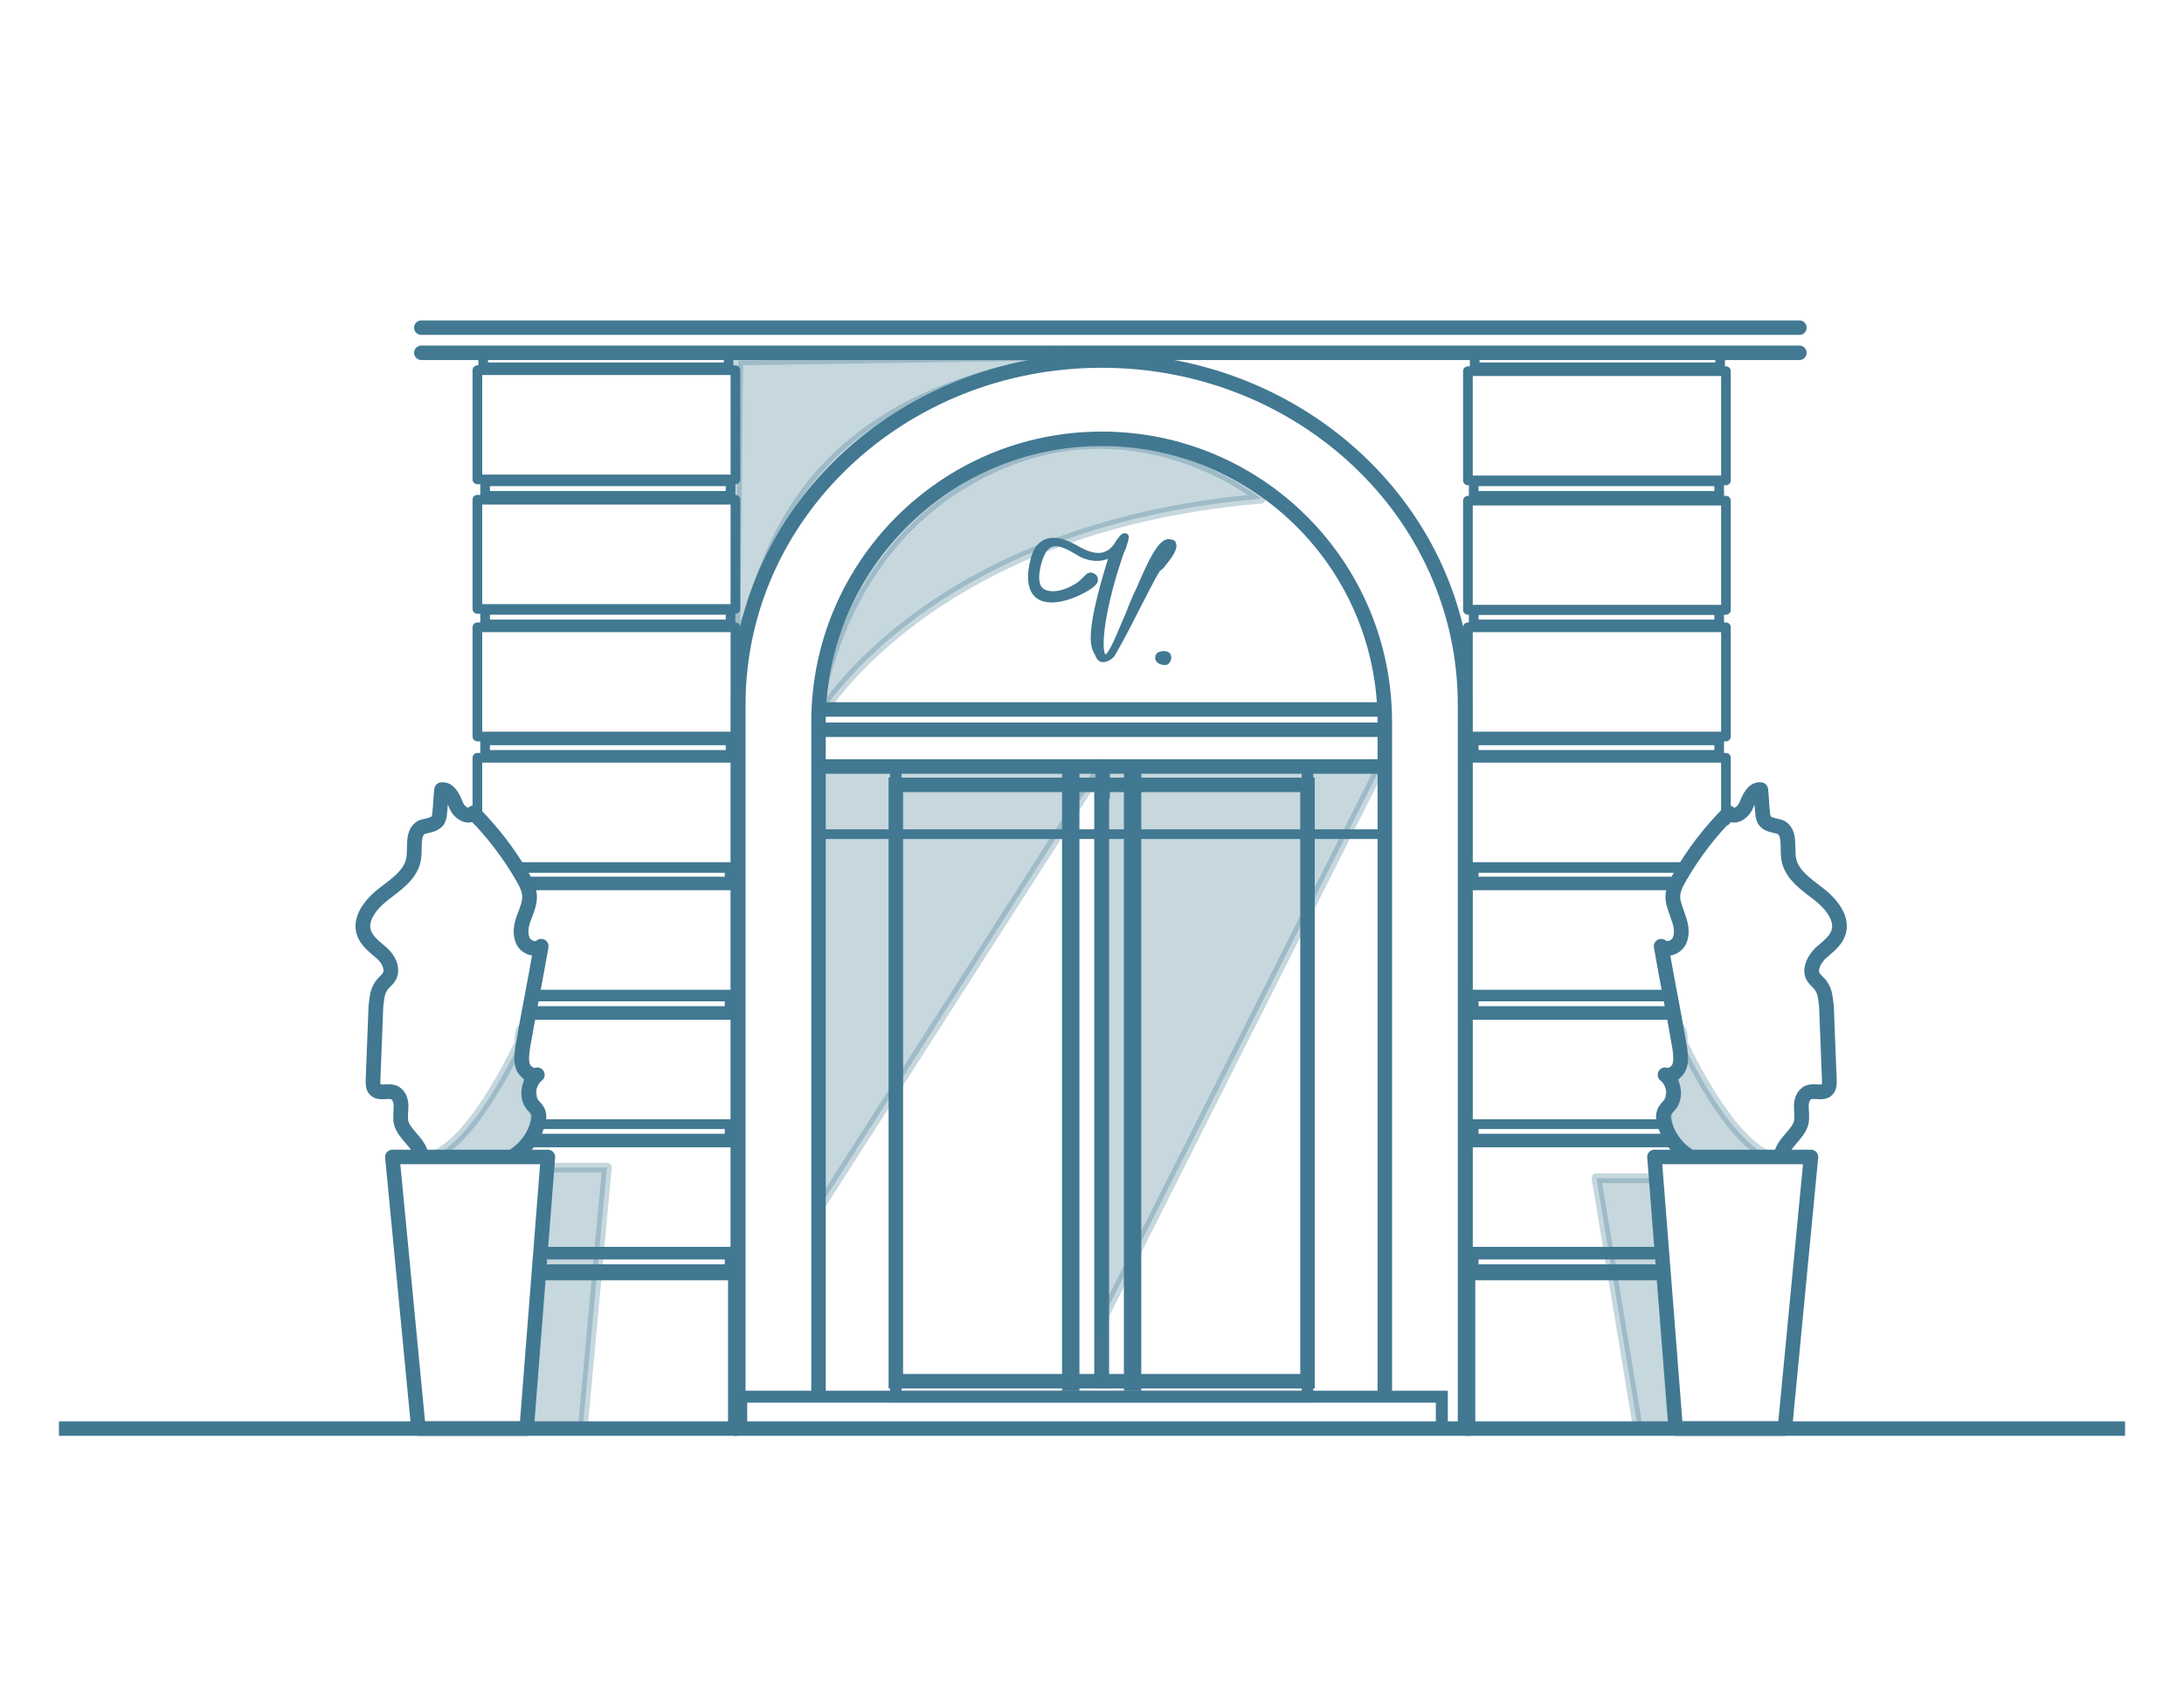 <?xml version="1.0" encoding="utf-8"?>
<!-- Generator: Adobe Illustrator 26.0.1, SVG Export Plug-In . SVG Version: 6.00 Build 0)  -->
<svg version="1.1" xmlns="http://www.w3.org/2000/svg" xmlns:xlink="http://www.w3.org/1999/xlink" x="0px" y="0px"
	 viewBox="0 0 226 174.7" style="enable-background:new 0 0 226 174.7;" xml:space="preserve">
<style type="text/css">
	.st0{fill:none;stroke:#427892;stroke-width:1.242;stroke-linecap:round;stroke-miterlimit:10;}
	.st1{fill:none;stroke:#427892;stroke-width:1.5;stroke-linejoin:round;stroke-miterlimit:10;}
	.st2{fill:none;stroke:#427892;stroke-width:1.5;stroke-linecap:round;stroke-miterlimit:10;}
	.st3{fill:none;stroke:#427892;stroke-linecap:round;stroke-miterlimit:10;}
	.st4{fill:none;stroke:#427892;stroke-linecap:round;stroke-linejoin:round;stroke-miterlimit:10;}
	.st5{fill:none;stroke:#427892;stroke-width:1.524;stroke-linecap:round;stroke-linejoin:round;stroke-miterlimit:10;}
	.st6{fill:none;stroke:#427892;stroke-width:1.5;stroke-linecap:round;stroke-linejoin:round;stroke-miterlimit:10;}
	
		.st7{opacity:0.3;fill:#427892;stroke:#427892;stroke-linecap:round;stroke-linejoin:round;stroke-miterlimit:10;enable-background:new    ;}
	.st8{opacity:0.3;fill:#427892;stroke:#427892;stroke-miterlimit:10;enable-background:new    ;}
	.st9{opacity:0.3;fill:#427892;stroke:#427892;stroke-linecap:round;stroke-miterlimit:10;enable-background:new    ;}
	.st10{fill:#427892;stroke:#427892;stroke-width:0.4;stroke-miterlimit:10;}
	.st11{fill:none;stroke:#427892;stroke-linejoin:round;stroke-miterlimit:10;}
	.st12{fill:none;stroke:#427892;stroke-width:1.2;stroke-linecap:round;stroke-miterlimit:10;}
	.st13{fill:none;stroke:#427892;stroke-width:1.5;stroke-miterlimit:10;}
</style>
<g id="Livello_3_00000178896733150233703130000003527055793751964833_">
	<g>
		<rect x="76.7" y="144.5" class="st0" width="72.5" height="3.2"/>
		<line class="st1" x1="84.6" y1="73.4" x2="143.3" y2="73.4"/>
		<line class="st1" x1="84.6" y1="75.5" x2="143.3" y2="75.5"/>
		<line class="st1" x1="84.6" y1="79.3" x2="143.3" y2="79.3"/>
		<rect x="92.7" y="81.2" class="st2" width="21.3" height="61.7"/>
		<rect x="114" y="81.2" class="st2" width="21.3" height="61.7"/>
		<rect x="110.4" y="80.4" class="st3" width="0.8" height="63"/>
		<rect x="116.8" y="80.4" class="st3" width="0.8" height="63"/>
		<path class="st4" d="M49.4,119.7"/>
		<path class="st4" d="M55.8,129.5"/>
		<polyline class="st4" points="55,118.2 76.1,118.2 76.1,129.5 56.4,129.5 		"/>
		<path class="st5" d="M55.8,131.7"/>
		<polyline class="st5" points="56.5,131.7 76.1,131.7 76.1,147.8 		"/>
		<path class="st4" d="M55.8,129.8"/>
		<polyline class="st4" points="54.8,105 76.1,105 76.1,116.3 55.7,116.3 		"/>
		<polyline class="st4" points="54.8,91.6 76.1,91.6 76.1,102.9 55.3,102.9 		"/>
		<polyline class="st4" points="49.4,84.9 49.4,78.4 76.1,78.4 76.1,89.8 53.4,89.8 		"/>
		<rect x="49.4" y="64.9" class="st4" width="26.7" height="11.3"/>
		<rect x="49.4" y="51.7" class="st4" width="26.7" height="11.3"/>
		<rect x="49.4" y="38.3" class="st4" width="26.7" height="11.3"/>
		<line class="st6" x1="43.6" y1="36.5" x2="186.2" y2="36.5"/>
		<line class="st6" x1="43.6" y1="33.9" x2="186.2" y2="33.9"/>
		<polygon class="st6" points="40.6,119.7 56.7,119.7 54.5,147.8 43.3,147.8 		"/>
		<path class="st5" d="M53.3,119.5c1.2-0.8,2.1-2.1,2.4-3.5c0.1-0.3,0.1-0.6,0-0.9s-0.4-0.6-0.6-0.8c-0.7-0.9-0.4-2.4,0.5-3.1
			c-0.6,0.2-1.3-0.3-1.5-0.9s-0.1-1.3,0-2c0.6-3.5,1.3-6.9,1.9-10.4c-0.6,0.5-1.6,0.1-1.9-0.6c-0.3-0.7-0.2-1.5,0.1-2.3
			s0.6-1.5,0.6-2.2c0-0.8-0.4-1.5-0.8-2.2c-1.4-2.4-3.1-4.6-5-6.5c-0.5,0.6-1.5,0-1.8-0.8c-0.3-0.7-0.7-1.7-1.5-1.6
			c-0.1,0.8-0.1,1.6-0.2,2.4c0,0.3-0.1,0.7-0.3,0.9c-0.4,0.4-1.1,0.4-1.6,0.6c-1,0.6-0.6,2.1-0.8,3.3c-0.3,1.6-1.8,2.6-3.1,3.6
			s-2.6,2.6-2,4.1c0.3,0.8,1.1,1.4,1.8,2s1.2,1.6,0.8,2.4c-0.2,0.4-0.7,0.7-0.9,1.1c-0.4,0.6-0.4,1.3-0.5,2
			c-0.1,2.6-0.2,5.2-0.3,7.7c0,0.3,0,0.7,0.2,0.9c0.4,0.5,1.3,0.1,1.9,0.3c0.6,0.2,0.8,0.9,0.8,1.4c0,0.6-0.1,1.2,0,1.7
			c0.3,1.3,1.9,2.1,2.1,3.5"/>
		<path class="st4" d="M178.6,119.7"/>
		<path class="st4" d="M172.2,129.5"/>
		<polyline class="st4" points="173,118.2 151.9,118.2 151.9,129.5 171.2,129.5 		"/>
		<path class="st5" d="M172.2,131.7"/>
		<polyline class="st5" points="172,131.7 151.9,131.7 151.9,147.8 		"/>
		<path class="st4" d="M172.2,129.8"/>
		<polyline class="st4" points="173.2,105 151.9,105 151.9,116.3 172.2,116.3 		"/>
		<polyline class="st4" points="173.2,91.6 151.9,91.6 151.9,102.9 172.7,102.9 		"/>
		<polyline class="st4" points="178.6,84.9 178.6,78.4 151.9,78.4 151.9,89.8 174.6,89.8 		"/>
		<rect x="151.9" y="64.9" class="st4" width="26.7" height="11.3"/>
		<rect x="151.9" y="51.8" class="st4" width="26.7" height="11.3"/>
		<g>
			<rect x="152.6" y="36.5" class="st4" width="25.4" height="1.5"/>
			<polyline class="st4" points="172.2,116.3 152.5,116.3 152.5,117.8 172.6,117.8 			"/>
			<polyline class="st4" points="171.2,129.8 152.5,129.8 152.5,131.3 171.2,131.3 			"/>
			<polyline class="st4" points="172.9,103.1 152.5,103.1 152.5,104.6 173.3,104.6 			"/>
			<polyline class="st4" points="174.6,89.7 152.5,89.7 152.5,91.2 173.7,91.2 			"/>
			<rect x="152.5" y="76.6" class="st4" width="25.4" height="1.5"/>
			<rect x="152.5" y="63.1" class="st4" width="25.4" height="1.5"/>
			<rect x="152.5" y="49.8" class="st4" width="25.4" height="1.5"/>
		</g>
		<rect x="151.9" y="38.4" class="st4" width="26.7" height="11.3"/>
		<polygon class="st6" points="187.4,119.7 171.2,119.7 173.4,147.8 184.7,147.8 		"/>
		<path class="st5" d="M174.6,119.5c-1.2-0.8-2.1-2.1-2.4-3.5c-0.1-0.3-0.1-0.6,0-0.9s0.4-0.6,0.6-0.8c0.7-0.9,0.4-2.4-0.5-3.1
			c0.6,0.2,1.3-0.3,1.5-0.9s0.1-1.3,0-2c-0.6-3.5-1.3-6.9-1.9-10.4c0.6,0.5,1.6,0.1,1.9-0.6c0.3-0.7,0.2-1.5-0.1-2.3
			c-0.2-0.7-0.6-1.5-0.6-2.2c0-0.8,0.4-1.5,0.8-2.2c1.4-2.4,3.1-4.6,5-6.5c0.5,0.6,1.5,0,1.8-0.8c0.3-0.7,0.7-1.7,1.5-1.6
			c0.1,0.8,0.1,1.6,0.2,2.4c0,0.3,0.1,0.7,0.3,0.9c0.4,0.4,1.1,0.4,1.6,0.6c1,0.6,0.6,2.1,0.8,3.3c0.3,1.6,1.8,2.6,3.1,3.6
			s2.6,2.6,2,4.1c-0.3,0.8-1.1,1.4-1.8,2c-0.6,0.6-1.2,1.6-0.8,2.4c0.2,0.4,0.7,0.7,0.9,1.1c0.4,0.6,0.4,1.3,0.5,2
			c0.1,2.6,0.2,5.2,0.3,7.7c0,0.3,0,0.7-0.2,0.9c-0.4,0.5-1.3,0.1-1.9,0.3c-0.6,0.2-0.8,0.9-0.8,1.4s0.1,1.2,0,1.7
			c-0.3,1.3-1.9,2.1-2.1,3.5"/>
		<path class="st7" d="M130.5,51.6c0,0-14.8-12.2-32-0.8c-12.7,8.5-13.9,23.6-13.9,23.6S95.9,54.5,130.5,51.6z"/>
		<path class="st7" d="M76.1,64.9c3.6,2-0.6-31,51.7-28.4l-51.4,0.8L76.1,64.9z"/>
		<polyline class="st8" points="84.6,79.3 114,79.3 84.6,125.2 84.6,80.4 		"/>
		<polyline class="st9" points="142.9,79.3 114,136.6 114,79.3 		"/>
		<polygon class="st7" points="171.2,121.9 165.2,121.9 169.5,147.8 173.4,147.8 		"/>
		<polygon class="st7" points="56.7,120.8 62.8,120.8 60.3,147.8 54.5,147.8 		"/>
		<path class="st7" d="M173.4,106.3c0,0,5.9,13.8,11.2,13.6l-10-0.4c0,0-3.5-1.3-1.4-7.6C175.2,105.6,173.4,106.3,173.4,106.3z"/>
		<path class="st7" d="M54.5,106.3c0,0-5.9,13.8-11.2,13.6l10-0.4c0,0,3.5-1.3,1.4-7.6C52.7,105.6,54.5,106.3,54.5,106.3z"/>
		<g id="Disegno_3_1_">
			<g>
				<path class="st10" d="M120.5,58.3c0.6-0.7,1.2-1.6,1-2c0-0.2-0.2-0.3-0.4-0.3c-1-0.3-2.1,2.1-3.3,4.9c-0.2,0.4-0.4,0.8-0.5,1.1
					c-0.2,0.4-0.4,1-0.7,1.7c-0.7,1.6-1.5,3.7-2,4.1c-0.2,0.2-0.3,0.1-0.3,0.1c-0.5-0.3-0.5-3.2,1.1-8.6c0.5-1.6,0.7-2.2,0.9-2.6
					c0-0.1,0.1-0.2,0.1-0.3c0.3-0.9,0.2-1,0.1-1c-0.1-0.1-0.3,0-0.4,0.1c-0.1,0.1-0.2,0.3-0.4,0.5c-0.1,0.2-0.3,0.5-0.4,0.6
					c-0.6,0.7-1.5,1.2-3.2,0.4c-0.1-0.1-0.3-0.1-0.4-0.2c-0.9-0.5-2.3-1.3-3.5-0.8c-0.7,0.3-1.2,1-1.4,2.1l-0.1,0.4
					c-0.3,1.7,0,2.8,0.8,3.3c1.6,1,4.6-0.5,5.5-1.2c0.1-0.1,0.5-0.4,0.4-0.7c0-0.2-0.1-0.3-0.3-0.4c-0.4-0.2-0.6,0.1-0.9,0.4
					c-0.2,0.2-0.4,0.4-0.7,0.6c-1.4,0.9-2.8,1.1-3.6,0.6c-0.6-0.4-0.7-1.3-0.4-2.6c0.3-1.2,0.7-1.9,1.3-2.1c0.8-0.3,1.8,0.3,2.5,0.7
					c0.2,0.1,0.3,0.2,0.5,0.3c1.6,0.8,2.8,0.3,3.2,0c-2.5,7.9-2,9.4-1.6,10.1c0,0.1,0.1,0.1,0.1,0.2c0.2,0.5,0.4,0.6,0.6,0.6
					c0,0,0,0,0.1,0c0.4,0,0.9-0.4,1-0.6c0.7-1.2,1.6-2.9,2.4-4.5c0.8-1.5,1.6-3.2,2.3-4.3C120.1,58.8,120.3,58.6,120.5,58.3z"/>
				<path class="st10" d="M120.7,67.6c-0.3-0.1-0.8,0-0.9,0.2c-0.1,0.2-0.1,0.4,0.1,0.6c0.1,0.1,0.4,0.2,0.6,0.2c0,0,0.1,0,0.1,0
					c0.2,0,0.4-0.3,0.4-0.5C121,67.9,121,67.7,120.7,67.6z"/>
			</g>
		</g>
		<g>
			<rect x="50" y="36.5" class="st4" width="25.4" height="1.5"/>
			<polyline class="st4" points="55.4,117.8 75.5,117.8 75.5,116.3 55.8,116.3 			"/>
			<polyline class="st4" points="56.8,131.3 75.5,131.3 75.5,129.8 56.8,129.8 			"/>
			<polyline class="st4" points="54.7,104.6 75.5,104.6 75.5,103.1 55.1,103.1 			"/>
			<polyline class="st4" points="54.3,91.2 75.5,91.2 75.5,89.7 53.4,89.7 			"/>
			<rect x="50.2" y="76.6" class="st4" width="25.4" height="1.5"/>
			<rect x="50.2" y="63.1" class="st4" width="25.4" height="1.5"/>
			<rect x="50.2" y="49.8" class="st4" width="25.4" height="1.5"/>
		</g>
		<path class="st1" d="M143.3,144.5V74.7c0-16.2-13.1-29.3-29.3-29.3S84.7,58.6,84.7,74.7v69.8"/>
		<line class="st11" x1="84.7" y1="86.3" x2="143.3" y2="86.3"/>
		<rect x="92.7" y="79.3" class="st12" width="42.6" height="65.2"/>
		<line class="st2" x1="114.1" y1="79.3" x2="114.1" y2="82.4"/>
		<path class="st1" d="M151.6,147.8V72.9c0-19.7-16.8-35.6-37.6-35.6S76.4,53.2,76.4,72.9v74.9"/>
	</g>
</g>
<g id="Livello_2">
	<g id="Livello_2_00000069367274080515485210000012398544355842984620_">
		<g id="Livello_2_00000093145299610957654520000009978330170609961402_">
			<line class="st13" x1="6.1" y1="147.8" x2="219.9" y2="147.8"/>
		</g>
	</g>
</g>
</svg>
